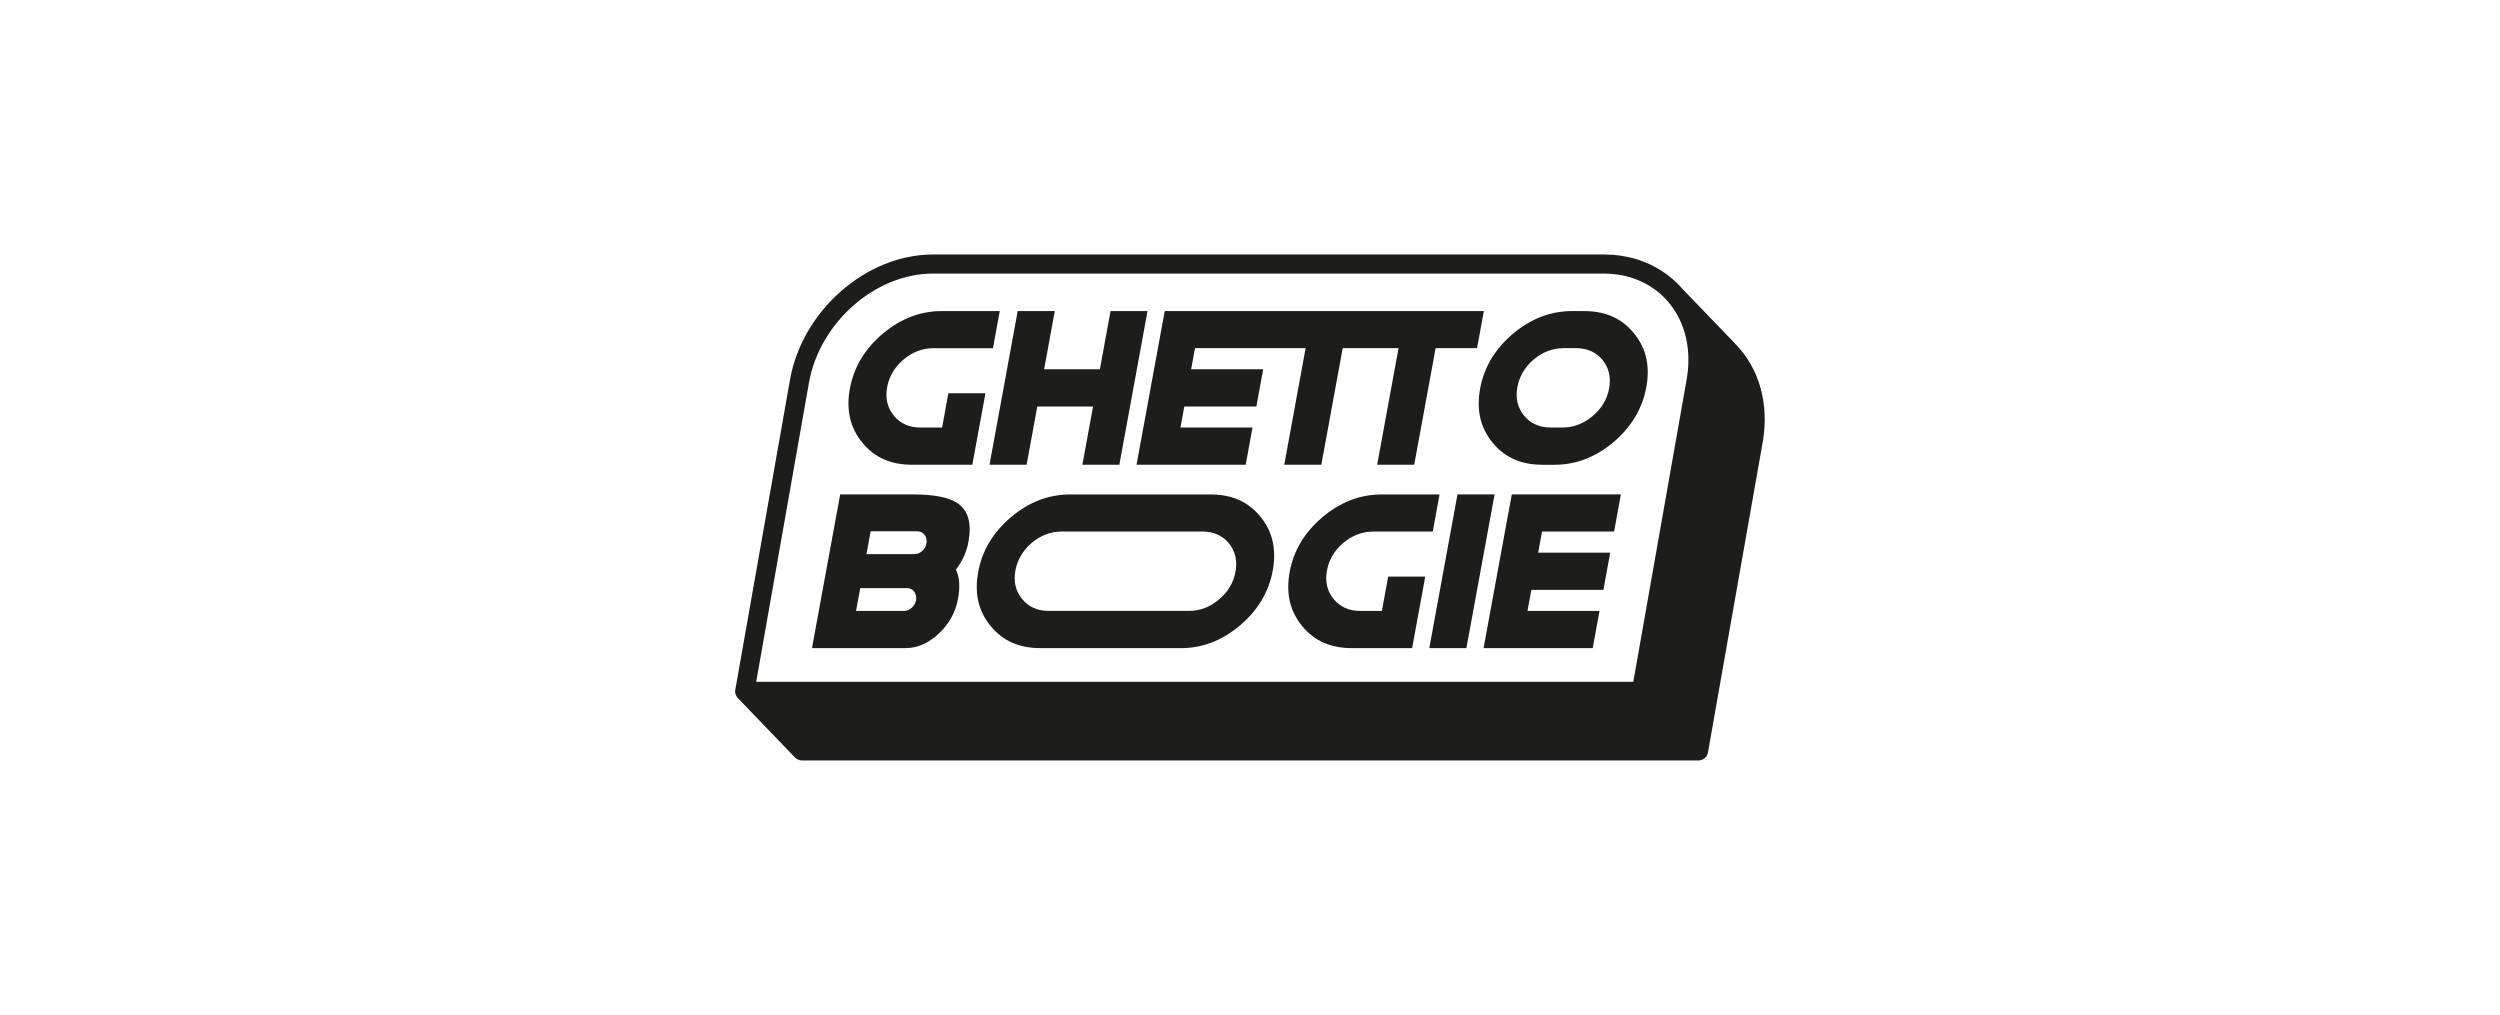 <svg xmlns="http://www.w3.org/2000/svg" id="Livello_1" data-name="Livello 1" viewBox="0 0 751.33 305"><defs><style>      .cls-1 {        fill: #1d1d1b;      }    </style></defs><path class="cls-1" d="M521.35,103.15l-15.86-16.48c-.66-.8-2.53-2.87-5.63-4.94-3.12-2.12-6.64-3.62-10.45-4.46-.02,0-.04,0-.06-.01-.73-.16-1.47-.3-2.22-.41-.07,0-.14-.02-.2-.03-.65-.09-1.31-.16-1.97-.22-.2-.02-.4-.03-.6-.04-.75-.05-1.5-.08-2.26-.08-.02,0-.03,0-.05,0h-201.69c-20.02,0-39.27,16.87-42.93,37.6l-16.45,93.23s0,0,0,0c-.04.22-.05.43-.04.65,0,.07.02.14.03.21.02.14.04.29.08.43.02.08.06.16.09.23.05.12.09.25.16.36.04.08.1.15.15.23.05.08.1.16.16.23.02.03.05.05.08.07.02.02.03.05.05.07l17.19,17.87c.54.56,1.29.88,2.07.88h269.46c1.4,0,2.59-1,2.83-2.38l16.45-93.23c2.04-11.55-1.04-22.42-8.41-29.78ZM243.11,115.06c3.2-18.11,19.91-32.84,37.26-32.84h201.69c.89,0,1.77.05,2.63.13.21.02.42.04.62.07.74.08,1.46.19,2.18.33.11.02.24.04.35.06.83.17,1.63.39,2.42.63.12.04.23.08.35.12,4.26,1.4,7.97,3.86,10.84,7.28,5.08,6.06,7.01,14.3,5.44,23.22l-16.03,90.85H227.26l15.85-89.85Z"></path><path class="cls-1" d="M274.1,139.67c-6.41,0-11.31-2.18-14.97-6.67-3.67-4.5-4.88-9.81-3.71-16.23,1.17-6.39,4.49-11.93,9.85-16.46,5.36-4.53,11.32-6.82,17.73-6.82h17.46l-2.04,11.15h-17.88c-3.3,0-6.33,1.15-9.02,3.42-2.66,2.27-4.31,5.06-4.9,8.3-.61,3.33.07,6.21,2.02,8.57,1.93,2.36,4.6,3.56,7.94,3.56h6.55l1.89-10.31h11.14l-3.94,21.49h-18.12Z"></path><polygon class="cls-1" points="325.29 139.67 328.5 122.17 311.74 122.17 308.53 139.67 297.38 139.67 305.85 93.48 317 93.48 313.79 110.98 330.55 110.98 333.76 93.48 344.87 93.48 336.4 139.67 325.29 139.67"></polygon><polygon class="cls-1" points="413.88 139.67 420.31 104.63 403.53 104.63 397.1 139.67 385.96 139.67 392.38 104.63 359.14 104.63 357.98 110.98 379.63 110.98 377.58 122.17 355.92 122.17 354.77 128.48 376.42 128.48 374.37 139.67 341.57 139.67 350.04 93.48 445.95 93.48 443.9 104.63 431.45 104.63 425.02 139.67 413.88 139.67"></polygon><path class="cls-1" d="M463.51,139.67c-6.41,0-11.31-2.18-14.97-6.67-3.67-4.5-4.88-9.81-3.71-16.23,1.17-6.39,4.49-11.93,9.85-16.46,5.36-4.53,11.32-6.82,17.73-6.82h3.68c6.41,0,11.31,2.18,14.97,6.67,3.67,4.5,4.89,9.8,3.71,16.2-1.18,6.42-4.49,11.97-9.85,16.5-5.36,4.53-11.32,6.82-17.73,6.82h-3.68ZM469.94,104.63c-3.3,0-6.33,1.15-9.02,3.42-2.66,2.27-4.31,5.06-4.9,8.3-.61,3.33.07,6.21,2.02,8.57,1.93,2.36,4.6,3.56,7.94,3.56h3.68c3.25,0,6.27-1.15,8.95-3.42,2.7-2.26,4.37-5.05,4.97-8.3.61-3.32-.05-6.2-1.95-8.56-1.94-2.37-4.63-3.57-8.02-3.57h-3.68Z"></path><path class="cls-1" d="M244.03,194.78l8.47-46.19h21.93c6.19,0,10.64.86,13.22,2.56,3.33,2.19,4.44,6.04,3.39,11.75-.51,2.78-1.65,5.39-3.38,7.76l-.38.53.25.6c.87,2.08,1,4.83.38,8.18-.74,4.04-2.68,7.55-5.77,10.44-3.03,2.86-6.37,4.33-9.92,4.37h-28.19ZM257.26,183.6h14.47c.85,0,1.66-.34,2.33-.99.65-.6,1.07-1.35,1.23-2.23.14-.77.04-1.49-.3-2.12-.46-.96-1.33-1.51-2.42-1.51h-14.04l-1.26,6.85ZM260.39,166.53h14.47c.92,0,1.76-.38,2.48-1.12.57-.58.93-1.29,1.08-2.1.17-.93,0-1.79-.5-2.49-.49-.73-1.28-1.15-2.22-1.15h-14.04l-1.26,6.85Z"></path><path class="cls-1" d="M312.66,194.78c-6.41,0-11.31-2.18-14.97-6.67-3.67-4.5-4.88-9.81-3.71-16.23,1.17-6.39,4.49-11.93,9.85-16.46,5.36-4.53,11.32-6.82,17.73-6.82h42.26c6.41,0,11.31,2.18,14.97,6.67,3.67,4.5,4.89,9.8,3.71,16.2-1.18,6.42-4.49,11.97-9.85,16.5-5.36,4.53-11.32,6.82-17.73,6.82h-42.26ZM319.08,159.74c-3.3,0-6.33,1.15-9.02,3.42-2.66,2.27-4.31,5.06-4.9,8.3-.61,3.33.07,6.21,2.02,8.57,1.93,2.36,4.6,3.56,7.94,3.56h42.26c3.25,0,6.27-1.15,8.95-3.42,2.7-2.26,4.37-5.05,4.97-8.3.61-3.32-.05-6.2-1.95-8.56-1.94-2.37-4.63-3.57-8.02-3.57h-42.26Z"></path><path class="cls-1" d="M406.27,194.78c-6.41,0-11.31-2.18-14.97-6.67-3.67-4.5-4.88-9.81-3.71-16.23,1.17-6.39,4.49-11.93,9.85-16.46,5.36-4.53,11.32-6.82,17.73-6.82h17.46l-2.04,11.15h-17.88c-3.3,0-6.33,1.15-9.02,3.42-2.66,2.27-4.31,5.06-4.9,8.3-.61,3.33.07,6.21,2.02,8.57,1.93,2.36,4.6,3.56,7.94,3.56h6.55l1.89-10.31h11.14l-3.94,21.49h-18.12Z"></path><polygon class="cls-1" points="429.55 194.78 438.02 148.59 449.17 148.59 440.7 194.78 429.55 194.78"></polygon><polygon class="cls-1" points="445.86 194.78 454.34 148.59 487.13 148.59 485.09 159.74 463.43 159.74 462.27 166.09 483.92 166.09 481.87 177.28 460.22 177.28 459.06 183.6 480.71 183.6 478.66 194.78 445.86 194.78"></polygon></svg>